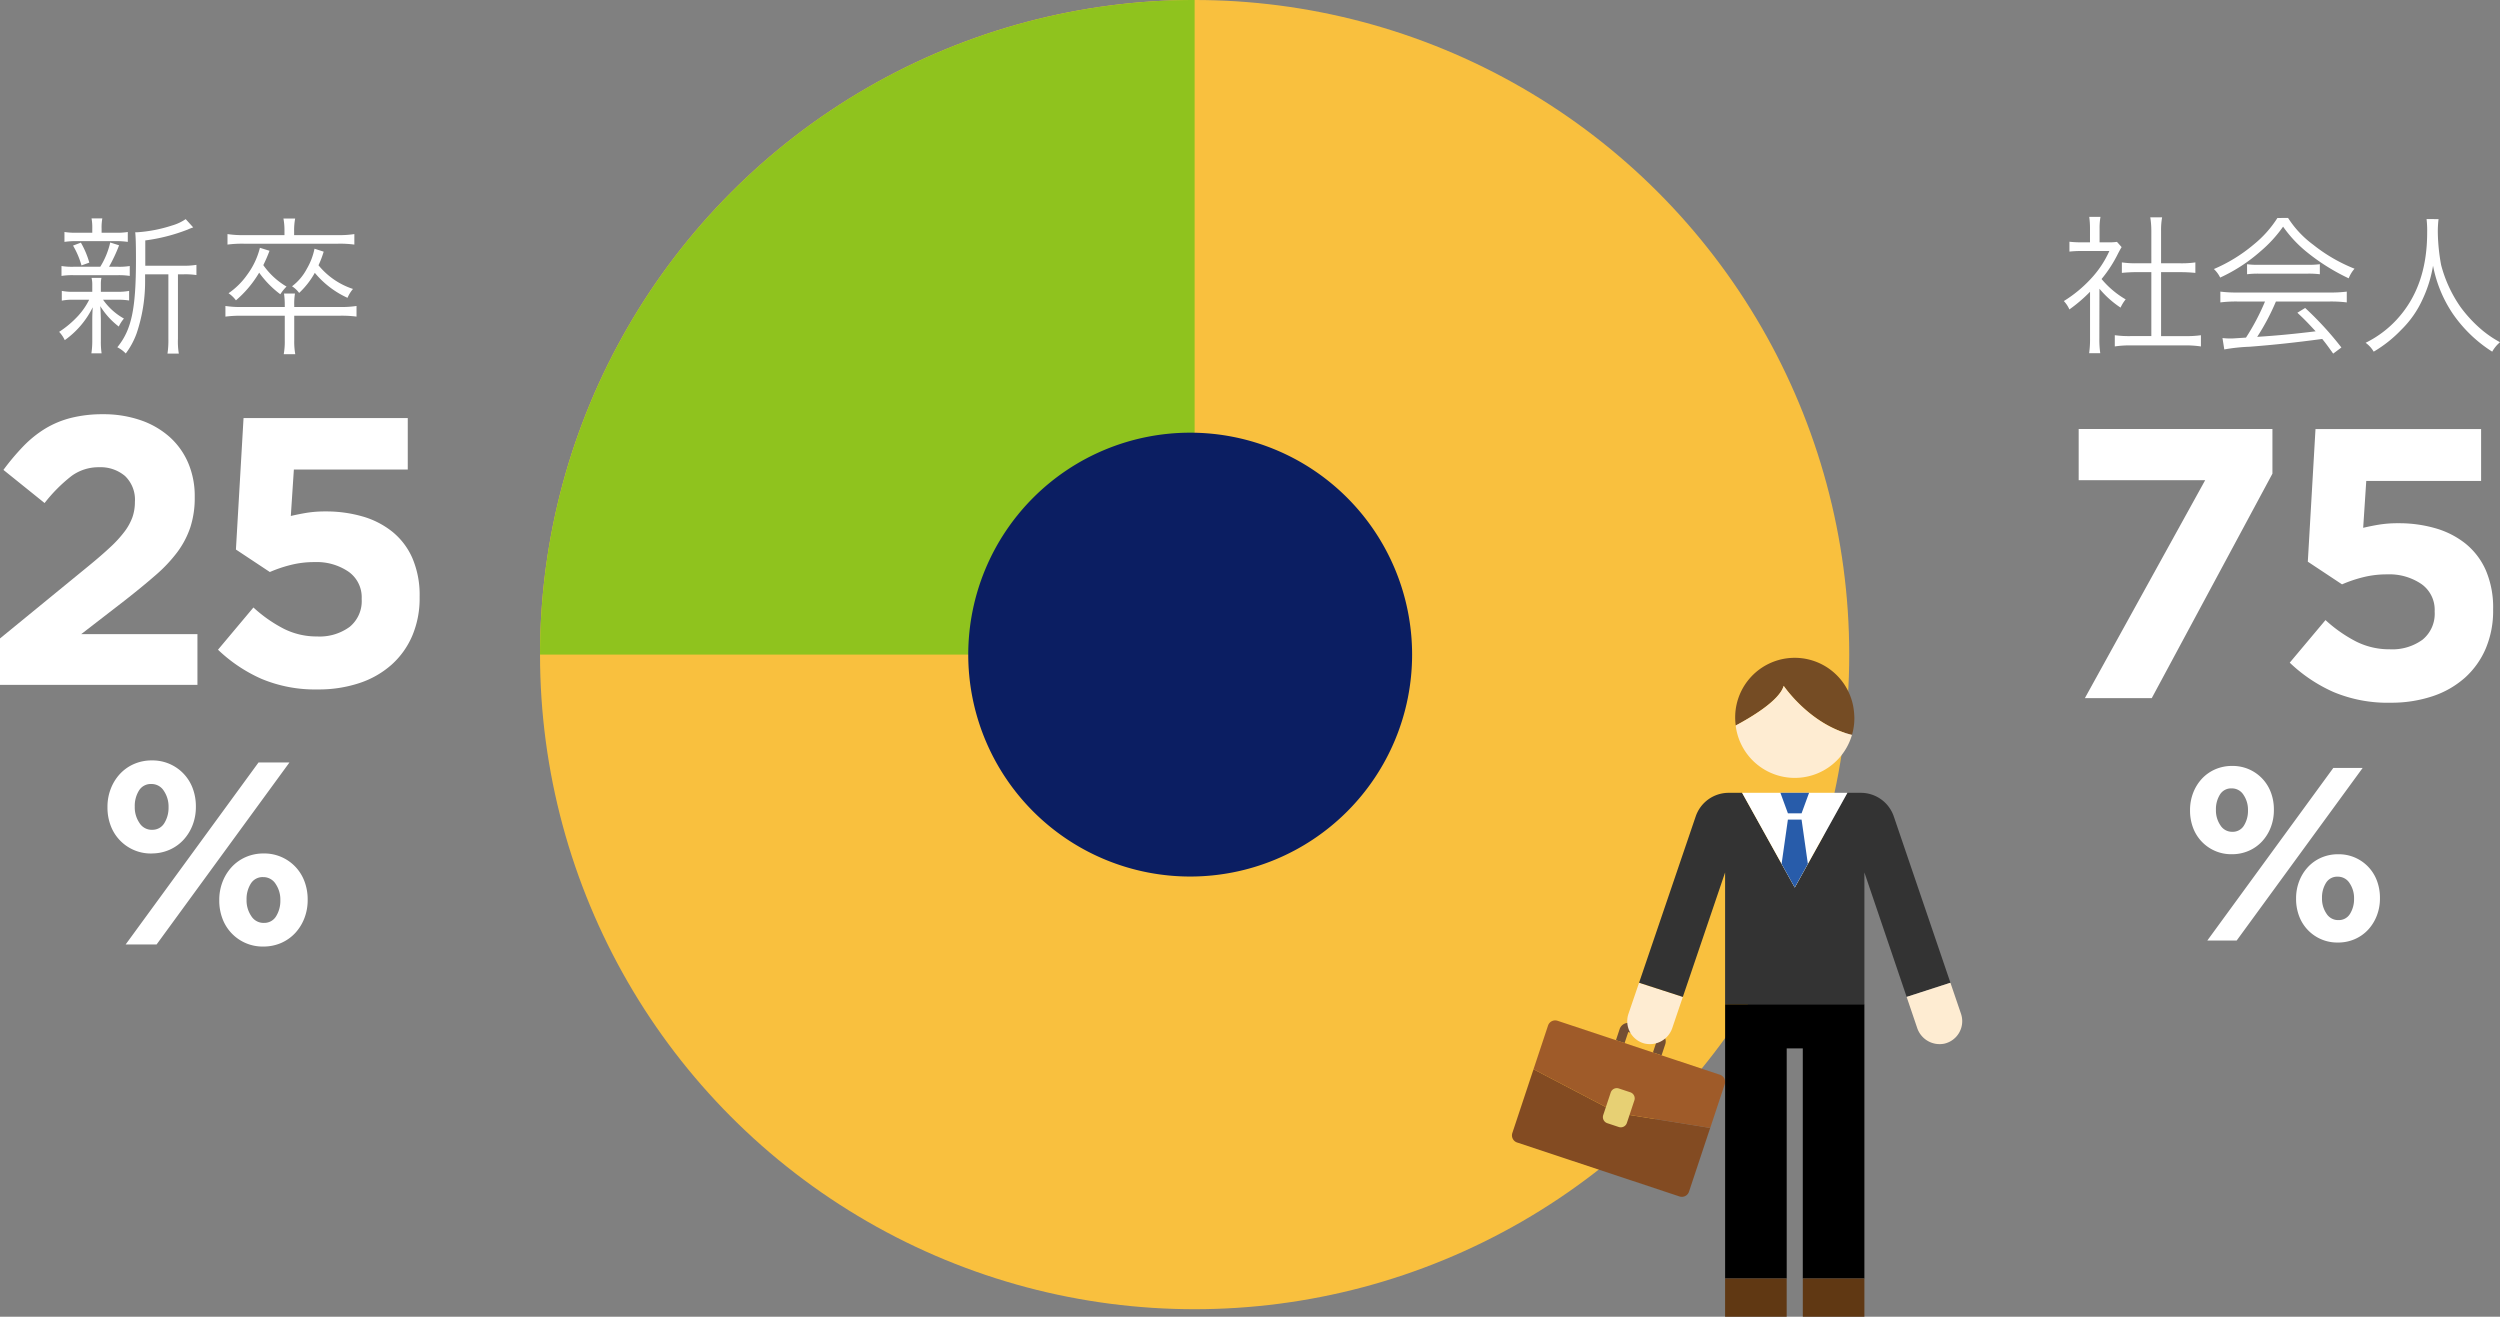 <svg xmlns="http://www.w3.org/2000/svg" xmlns:xlink="http://www.w3.org/1999/xlink" width="337.951" height="178" viewBox="0 0 337.951 178">
  <rect x="0" y="0" width="337.951" height="178" fill="#808080" stroke="none"/>
  <defs>
    <clipPath id="clip-path">
      <rect id="長方形_2277" data-name="長方形 2277" width="88.49" height="88.49" fill="#8fc31e"/>
    </clipPath>
  </defs>
  <g id="グループ_4815" data-name="グループ 4815" transform="translate(-581 -108)">
    <g id="グループ_4772" data-name="グループ 4772">
      <g id="グループ_4770" data-name="グループ 4770">
        <path id="パス_53953" data-name="パス 53953" d="M10.993,40.522a7.273,7.273,0,0,0-1.64.12V39.321a7.333,7.333,0,0,0,1.68.121h2.441v-1.06a3.657,3.657,0,0,0-.1-.82h1.34a3.7,3.7,0,0,0-.08.82v1.061h2.2a7.714,7.714,0,0,0,1.62-.121v1.3a8.785,8.785,0,0,0-1.62-.1h-1.9a8.462,8.462,0,0,0,2.82,2.541,4.985,4.985,0,0,0-.7,1.08,10.259,10.259,0,0,1-2.5-2.761c.04.44.06,1.02.08,1.761v2.9a10.887,10.887,0,0,0,.1,1.721h-1.38a11.016,11.016,0,0,0,.12-1.721V43.2c0-.479.02-1,.06-1.66a11.861,11.861,0,0,1-3.781,4.442,4.088,4.088,0,0,0-.76-1.121,13.346,13.346,0,0,0,2.6-2.2,9.434,9.434,0,0,0,1.46-2.14Zm3.561-4.461A10.661,10.661,0,0,0,15.9,32.78l1.2.38a21.384,21.384,0,0,1-1.36,2.9h1.18a8.784,8.784,0,0,0,1.62-.1V37.3a9.44,9.44,0,0,0-1.62-.1H10.974a9.232,9.232,0,0,0-1.661.1V35.96a8.875,8.875,0,0,0,1.661.1Zm2.041-4.6a9.17,9.17,0,0,0,1.68-.1V32.7a10.179,10.179,0,0,0-1.7-.1H11.453a10.126,10.126,0,0,0-1.74.1v-1.34a9.608,9.608,0,0,0,1.761.1h2v-.54a6.911,6.911,0,0,0-.1-1.4h1.46a6.7,6.7,0,0,0-.1,1.4v.54Zm-4.581,4.42A11.168,11.168,0,0,0,10.873,33.2l1.061-.4a11.986,11.986,0,0,1,1.14,2.7Zm13.7.04a10.115,10.115,0,0,0,1.84-.12v1.381a10.365,10.365,0,0,0-1.76-.1h-.74V45.8a9.92,9.92,0,0,0,.12,2H23.641a12.161,12.161,0,0,0,.12-2V37.081H20.615v.78a21.965,21.965,0,0,1-1.139,7.182A10.413,10.413,0,0,1,18,47.783a4.223,4.223,0,0,0-1.14-.84c1.921-2.36,2.52-5.161,2.52-11.842,0-2.261-.04-3.12-.1-3.7h.239a19.3,19.3,0,0,0,4.741-.92A6.284,6.284,0,0,0,26.1,29.62l1.02,1.121a6.618,6.618,0,0,0-.72.28,24.342,24.342,0,0,1-5.761,1.48v3.421Z" transform="translate(580 108)" fill="#fff"/>
        <path id="パス_53954" data-name="パス 53954" d="M40.776,46.023a9.5,9.5,0,0,0,.139,1.86h-1.56a9.581,9.581,0,0,0,.14-1.86V42.682H33.734a15.533,15.533,0,0,0-2.261.12v-1.44a13.465,13.465,0,0,0,2.261.139h5.761v-.219a11.117,11.117,0,0,0-.1-1.6h1.48a8.57,8.57,0,0,0-.1,1.6V41.5h6.14a13.585,13.585,0,0,0,2.28-.139V42.8a14.981,14.981,0,0,0-2.28-.12h-6.14Zm-1.321-14.8a8.672,8.672,0,0,0-.14-1.679H40.9a8.517,8.517,0,0,0-.14,1.679v.561h5.921a13.2,13.2,0,0,0,2.221-.141v1.421a14.448,14.448,0,0,0-2.2-.12H33.953a14.98,14.98,0,0,0-2.2.12V31.643a13.309,13.309,0,0,0,2.221.141h5.481ZM37.435,33.9a20.174,20.174,0,0,1-.841,1.94,10.033,10.033,0,0,0,3.141,2.9,5.571,5.571,0,0,0-.84,1.041,13.257,13.257,0,0,1-2.861-2.921,14.724,14.724,0,0,1-3.14,3.74,4.146,4.146,0,0,0-1-.96,10,10,0,0,0,2.52-2.5,10.259,10.259,0,0,0,1.72-3.642Zm7.321.12a13.59,13.59,0,0,1-.7,1.841,10.06,10.06,0,0,0,4.661,3.2,4.626,4.626,0,0,0-.74,1.2,12.423,12.423,0,0,1-4.421-3.381,11,11,0,0,1-2.12,2.721,3.478,3.478,0,0,0-.961-.9,7.093,7.093,0,0,0,2-2.361,8.773,8.773,0,0,0,1.04-2.72Z" transform="translate(580 108)" fill="#fff"/>
      </g>
      <path id="パス_53955" data-name="パス 53955" d="M21.467,115.377a5.785,5.785,0,0,1-5.517-3.8,6.846,6.846,0,0,1-.422-2.425v-.071a6.726,6.726,0,0,1,.44-2.442,6.238,6.238,0,0,1,1.23-2,5.68,5.68,0,0,1,1.9-1.353,5.926,5.926,0,0,1,2.442-.492,5.779,5.779,0,0,1,5.517,3.792,6.852,6.852,0,0,1,.422,2.426v.07a6.746,6.746,0,0,1-.439,2.442,6.252,6.252,0,0,1-1.231,2,5.666,5.666,0,0,1-1.9,1.353,5.938,5.938,0,0,1-2.444.492m14.482-12.3h4.182l-17.959,24.6H17.988Zm-14.411,9.1a1.851,1.851,0,0,0,1.687-.914,3.948,3.948,0,0,0,.563-2.108v-.071a3.767,3.767,0,0,0-.634-2.162,1.948,1.948,0,0,0-1.687-.931,1.861,1.861,0,0,0-1.687.9,3.93,3.93,0,0,0-.562,2.127v.07a3.747,3.747,0,0,0,.634,2.163,1.952,1.952,0,0,0,1.687.932m15.042,15.78a5.785,5.785,0,0,1-5.517-3.8,6.846,6.846,0,0,1-.422-2.425v-.071a6.726,6.726,0,0,1,.44-2.442,6.267,6.267,0,0,1,1.23-2,5.719,5.719,0,0,1,1.9-1.353,5.958,5.958,0,0,1,2.442-.492,5.785,5.785,0,0,1,5.518,3.8,6.868,6.868,0,0,1,.421,2.425v.07a6.746,6.746,0,0,1-.439,2.442,6.249,6.249,0,0,1-1.23,2,5.683,5.683,0,0,1-1.9,1.354,5.97,5.97,0,0,1-2.444.491m.071-3.2a1.849,1.849,0,0,0,1.687-.914,3.938,3.938,0,0,0,.562-2.108v-.071a3.755,3.755,0,0,0-.631-2.161,1.948,1.948,0,0,0-1.688-.932,1.861,1.861,0,0,0-1.687.9,3.913,3.913,0,0,0-.562,2.127v.07a3.752,3.752,0,0,0,.632,2.162,1.952,1.952,0,0,0,1.687.932" transform="translate(580 108)" fill="#fff"/>
      <g id="グループ_4713" data-name="グループ 4713" transform="translate(-3020 -1584.997)">
        <path id="パス_53462" data-name="パス 53462" d="M0,30.305l12.007-9.823q1.7-1.391,2.883-2.5a15.8,15.8,0,0,0,1.933-2.107A7.458,7.458,0,0,0,17.9,13.924a6.244,6.244,0,0,0,.336-2.083,4.427,4.427,0,0,0-1.34-3.5A5.11,5.11,0,0,0,13.4,7.16,6.167,6.167,0,0,0,9.661,8.348,20.84,20.84,0,0,0,6.028,12L.464,7.521A31.518,31.518,0,0,1,3.17,4.307,15.064,15.064,0,0,1,6.106,1.944,12.76,12.76,0,0,1,9.583.495a17.338,17.338,0,0,1,4.33-.5,15.338,15.338,0,0,1,5.074.8A11.5,11.5,0,0,1,22.9,3.041a9.957,9.957,0,0,1,2.524,3.5,11.374,11.374,0,0,1,.9,4.588v.1a12.828,12.828,0,0,1-.591,4.043,12.056,12.056,0,0,1-1.752,3.349,19.807,19.807,0,0,1-2.964,3.143q-1.8,1.571-4.173,3.425l-5.871,4.536H26.69v6.852H0Z" transform="translate(3601 1748.998)" fill="#fff"/>
        <path id="パス_53463" data-name="パス 53463" d="M25.51,36.892a18.716,18.716,0,0,1-7.623-1.433,20.412,20.412,0,0,1-5.876-3.938L16.8,25.813A18.728,18.728,0,0,0,20.927,28.7a9.864,9.864,0,0,0,4.48,1.03,6.873,6.873,0,0,0,4.406-1.3,4.492,4.492,0,0,0,1.622-3.729v-.1a4.219,4.219,0,0,0-1.776-3.624,7.642,7.642,0,0,0-4.61-1.3,12.919,12.919,0,0,0-3.221.39,17.706,17.706,0,0,0-2.809.952l-4.585-3.04L15.464.21h22.2V7.165H22.267l-.412,6.278q1.082-.254,2.164-.432a15.865,15.865,0,0,1,2.574-.182,17.647,17.647,0,0,1,4.929.67,11.5,11.5,0,0,1,4.038,2.058,9.462,9.462,0,0,1,2.723,3.572,12.617,12.617,0,0,1,.984,5.218v.1a12.916,12.916,0,0,1-.984,5.164,11.1,11.1,0,0,1-2.775,3.908,12.343,12.343,0,0,1-4.347,2.5,17.41,17.41,0,0,1-5.65.873" transform="translate(3618.458 1749.304)" fill="#fff"/>
      </g>
    </g>
    <g id="グループ_4773" data-name="グループ 4773">
      <g id="グループ_4771" data-name="グループ 4771">
        <g id="グループ_4730" data-name="グループ 4730" transform="translate(579 108)">
          <path id="パス_53947" data-name="パス 53947" d="M285.792,45.757a13.051,13.051,0,0,0,.121,1.985h-1.5a13.929,13.929,0,0,0,.12-2v-6.3a20.654,20.654,0,0,1-2.793,2.389,3.873,3.873,0,0,0-.75-1.134,17.414,17.414,0,0,0,3.644-3,13.68,13.68,0,0,0,2.51-3.766h-3.778a14.1,14.1,0,0,0-1.618.081V32.676a13,13,0,0,0,1.578.082h1.2V30.875a11.783,11.783,0,0,0-.1-1.559h1.518a8.627,8.627,0,0,0-.122,1.58v1.862H287a7.315,7.315,0,0,0,1.174-.061l.629.709c-.143.223-.263.446-.487.871a17.493,17.493,0,0,1-2.227,3.441,12.263,12.263,0,0,0,3.26,2.754,4.875,4.875,0,0,0-.689,1.113,13.206,13.206,0,0,1-2.854-2.551Zm7.026-14.537a11.85,11.85,0,0,0-.142-1.843h1.6a9.566,9.566,0,0,0-.141,1.843v4.373h2.652a13.027,13.027,0,0,0,1.984-.121V36.89c-.627-.061-1.275-.1-1.984-.1h-2.652v8.646h3.2a14.011,14.011,0,0,0,2.186-.121v1.518a13.786,13.786,0,0,0-2.186-.142h-7.289a13.427,13.427,0,0,0-2.167.142V45.312a14.134,14.134,0,0,0,2.186.121h2.754V36.788h-2c-.688,0-1.356.04-1.984.1V35.471a12.908,12.908,0,0,0,1.984.121h2Z" fill="#fff"/>
          <path id="パス_53948" data-name="パス 53948" d="M311.3,29.458a13.6,13.6,0,0,0,3.4,3.625,21.885,21.885,0,0,0,5.587,3.241,4.287,4.287,0,0,0-.789,1.3,27.855,27.855,0,0,1-5.629-3.524,16.819,16.819,0,0,1-3.24-3.462,17.541,17.541,0,0,1-3.037,3.321,22.223,22.223,0,0,1-5.468,3.563,4.018,4.018,0,0,0-.85-1.153,21.254,21.254,0,0,0,5.366-3.3,14.883,14.883,0,0,0,3.221-3.6Zm-6.843,11.3a17.292,17.292,0,0,0-2.309.122V39.421a17.3,17.3,0,0,0,2.309.121H316.93a17.121,17.121,0,0,0,2.308-.121V40.88a17.287,17.287,0,0,0-2.308-.122h-7.27a30.358,30.358,0,0,1-2.531,4.778c2.8-.182,4.9-.385,7.9-.749-1.216-1.316-1.579-1.68-2.471-2.511l1.054-.647a43.817,43.817,0,0,1,4.9,5.344l-1.113.83c-.789-1.112-1.053-1.458-1.479-1.984-3.6.486-6.661.81-9.819,1.053a24.415,24.415,0,0,0-3.422.365l-.243-1.54a9.337,9.337,0,0,0,1.031.061c.325,0,.325,0,2.147-.121a30.665,30.665,0,0,0,2.572-4.88Zm1.3-5.042a10.436,10.436,0,0,0,1.6.081h6.54a12.068,12.068,0,0,0,1.7-.081v1.357a12.376,12.376,0,0,0-1.7-.081h-6.56a11.569,11.569,0,0,0-1.579.081Z" fill="#fff"/>
          <path id="パス_53949" data-name="パス 53949" d="M331.645,29.62a13.7,13.7,0,0,0-.1,1.8,26.248,26.248,0,0,0,.446,4.395,17.718,17.718,0,0,0,2.612,5.669,17.913,17.913,0,0,0,3,3.2,14.787,14.787,0,0,0,2.348,1.578,4.64,4.64,0,0,0-1.053,1.276,18.534,18.534,0,0,1-5.366-5.183,17.471,17.471,0,0,1-2.633-6.438,17.145,17.145,0,0,1-1.4,4.515,13.606,13.606,0,0,1-2.895,4.15,17.232,17.232,0,0,1-3.726,2.957,3.876,3.876,0,0,0-1.094-1.2,14.292,14.292,0,0,0,4.132-3.057c2.814-3.017,4.19-6.9,4.19-11.885a13.6,13.6,0,0,0-.081-1.782Z" fill="#fff"/>
        </g>
      </g>
      <path id="パス_53950" data-name="パス 53950" d="M303.685,115.474a5.49,5.49,0,0,1-5.234-3.6,6.489,6.489,0,0,1-.4-2.3v-.067a6.392,6.392,0,0,1,.416-2.317,5.959,5.959,0,0,1,1.167-1.9,5.4,5.4,0,0,1,1.8-1.283,5.629,5.629,0,0,1,2.317-.467,5.491,5.491,0,0,1,5.234,3.6,6.467,6.467,0,0,1,.4,2.3v.067a6.436,6.436,0,0,1-.416,2.318,5.912,5.912,0,0,1-1.167,1.9,5.386,5.386,0,0,1-1.8,1.282,5.633,5.633,0,0,1-2.318.467m13.736-11.667h3.967l-17.035,23.336h-3.968Zm-13.669,8.634a1.758,1.758,0,0,0,1.6-.866,3.743,3.743,0,0,0,.533-2v-.067a3.565,3.565,0,0,0-.6-2.05,1.849,1.849,0,0,0-1.6-.883,1.769,1.769,0,0,0-1.6.85,3.711,3.711,0,0,0-.533,2.017v.067a3.55,3.55,0,0,0,.6,2.05,1.846,1.846,0,0,0,1.6.883m14.269,14.97a5.489,5.489,0,0,1-5.234-3.6,6.489,6.489,0,0,1-.4-2.3v-.066a6.373,6.373,0,0,1,.417-2.318,5.913,5.913,0,0,1,1.167-1.9,5.4,5.4,0,0,1,1.8-1.283,5.666,5.666,0,0,1,2.318-.467,5.489,5.489,0,0,1,5.234,3.6,6.488,6.488,0,0,1,.4,2.3v.067a6.367,6.367,0,0,1-.417,2.317,5.938,5.938,0,0,1-1.166,1.9,5.389,5.389,0,0,1-1.8,1.283,5.629,5.629,0,0,1-2.317.467m.067-3.034a1.757,1.757,0,0,0,1.6-.867,3.751,3.751,0,0,0,.534-2v-.066a3.557,3.557,0,0,0-.6-2.05,1.849,1.849,0,0,0-1.6-.884,1.761,1.761,0,0,0-1.6.85,3.713,3.713,0,0,0-.534,2.018v.067a3.564,3.564,0,0,0,.6,2.049,1.849,1.849,0,0,0,1.6.884" transform="translate(579 108)" fill="#fff"/>
      <g id="グループ_4715" data-name="グループ 4715" transform="translate(-3055.753 -1583.329)">
        <path id="パス_53464" data-name="パス 53464" d="M118.034,7.016h-17.1V.1h26.191V6.135L110.811,36.481h-9.042Z" transform="translate(3816.816 1749.224)" fill="#fff"/>
        <path id="パス_53465" data-name="パス 53465" d="M126.081,37.1a18.92,18.92,0,0,1-7.688-1.443,20.689,20.689,0,0,1-5.927-3.972l4.833-5.758a18.875,18.875,0,0,0,4.16,2.91,9.949,9.949,0,0,0,4.519,1.039,6.946,6.946,0,0,0,4.444-1.3,4.531,4.531,0,0,0,1.636-3.761V24.71a4.259,4.259,0,0,0-1.792-3.655,7.708,7.708,0,0,0-4.65-1.307,13.148,13.148,0,0,0-3.249.391,18.111,18.111,0,0,0-2.833.96l-4.625-3.066L115.948.105h22.387V7.12H122.81l-.416,6.335c.728-.171,1.455-.319,2.183-.436a16,16,0,0,1,2.6-.183,17.709,17.709,0,0,1,4.971.676,11.638,11.638,0,0,1,4.073,2.074,9.583,9.583,0,0,1,2.747,3.6,12.726,12.726,0,0,1,.992,5.263v.1a13.048,13.048,0,0,1-.992,5.211,11.219,11.219,0,0,1-2.8,3.942,12.488,12.488,0,0,1-4.385,2.517,17.561,17.561,0,0,1-5.7.878" transform="translate(3833.815 1749.224)" fill="#fff"/>
      </g>
    </g>
    <g id="グループ_4805" data-name="グループ 4805" transform="translate(1610 -731)">
      <circle id="楕円形_81" data-name="楕円形 81" cx="88.49" cy="88.49" r="88.49" transform="translate(-956 839)" fill="#f9c03e"/>
      <g id="グループ_4804" data-name="グループ 4804" transform="translate(-956 839)">
        <g id="グループ_4803" data-name="グループ 4803" clip-path="url(#clip-path)">
          <path id="パス_53993" data-name="パス 53993" d="M88.49,0A88.49,88.49,0,0,0,0,88.49H88.49Z" fill="#8fc31e"/>
        </g>
      </g>
      <path id="パス_53060" data-name="パス 53060" d="M200.052,58.489a30,30,0,1,1-30,30,30,30,0,0,1,30-30" transform="translate(-1068.163 839.001)" fill="#0b1e62"/>
      <path id="パス_53061" data-name="パス 53061" d="M263.774,142.664l-1.169-.388.5-1.5-3.83-1.272-.5,1.5-1.169-.389.5-1.5a1.234,1.234,0,0,1,1.557-.781l3.83,1.272a1.232,1.232,0,0,1,.78,1.557Z" transform="translate(-1068.163 839.001)" fill="#744f33"/>
      <path id="パス_53062" data-name="パス 53062" d="M246.465,144.543l-2.862,8.614a1.015,1.015,0,0,0,.642,1.285h0l21.952,7.293a1.017,1.017,0,0,0,1.286-.644l2.862-8.615-12.586-2.024Z" transform="translate(-1068.163 839.001)" fill="#834b22"/>
      <path id="パス_53063" data-name="パス 53063" d="M271.665,145.282l-21.951-7.293a1.019,1.019,0,0,0-1.287.644l-1.963,5.909,11.3,5.91,12.586,2.024,1.964-5.909a1.017,1.017,0,0,0-.647-1.284h0" transform="translate(-1068.163 839.001)" fill="#9f5b29"/>
      <path id="パス_53064" data-name="パス 53064" d="M258,147.14l1.548.514a.867.867,0,0,1,.549,1.1l-1.011,3.043a.867.867,0,0,1-1.1.549l-1.548-.514a.867.867,0,0,1-.549-1.1l1.011-3.043a.867.867,0,0,1,1.1-.549" transform="translate(-1068.163 839.001)" fill="#e7d074"/>
      <path id="パス_53065" data-name="パス 53065" d="M280.285,92.713s3.542,5.255,9.23,6.626a8.03,8.03,0,0,0,.322-2.237c0-.244-.016-.484-.037-.723a8.048,8.048,0,1,0-16.046,1.265c.011.145.027.29.046.435,2.114-1.131,5.916-3.388,6.485-5.366" transform="translate(-1068.163 839.001)" fill="#754c24"/>
      <path id="パス_53066" data-name="パス 53066" d="M280.282,92.714c-.566,1.978-4.367,4.235-6.488,5.362a8.046,8.046,0,0,0,15.718,1.265c-5.688-1.37-9.23-6.627-9.23-6.627" transform="translate(-1068.163 839.001)" fill="#feecd2"/>
      <path id="パス_53067" data-name="パス 53067" d="M291.192,172.831V135.749H272.365v37.082h8.325V141.718h2.175v31.113Z" transform="translate(-1068.163 839.001)"/>
      <path id="パス_53068" data-name="パス 53068" d="M259.3,137.043a3.114,3.114,0,0,0,1.945,3.951,3.033,3.033,0,0,0,.3.085,3.2,3.2,0,0,0,3.693-2.157l1.412-4.16-5.917-1.916Z" transform="translate(-1068.163 839.001)" fill="#feecd2"/>
      <path id="パス_53069" data-name="パス 53069" d="M295.165,110.359a4.708,4.708,0,0,0-4.455-3.186h-1.818l-7.114,12.8-7.115-12.8h-1.818a4.709,4.709,0,0,0-4.455,3.186l-7.656,22.487,5.917,1.916,5.712-16.821v17.807h18.83v-17.81l5.712,16.821,5.918-1.916Z" transform="translate(-1068.163 839.001)" fill="#333"/>
      <path id="パス_53070" data-name="パス 53070" d="M302.822,132.846l-5.918,1.916,1.412,4.16a3.2,3.2,0,0,0,3.693,2.157,3.114,3.114,0,0,0,2.327-3.739c-.024-.1-.052-.2-.085-.3Z" transform="translate(-1068.163 839.001)" fill="#feecd2"/>
      <rect id="長方形_2200" data-name="長方形 2200" width="8.325" height="5.168" transform="translate(-795.801 1011.832)" fill="#603813"/>
      <rect id="長方形_2201" data-name="長方形 2201" width="8.325" height="5.168" transform="translate(-785.296 1011.832)" fill="#603813"/>
      <path id="パス_53071" data-name="パス 53071" d="M274.663,107.173l7.115,12.8,7.115-12.8Z" transform="translate(-1068.163 839.001)" fill="#fff"/>
      <path id="パス_53072" data-name="パス 53072" d="M280.855,109.947H282.7l1.014-2.774h-3.874Z" transform="translate(-1068.163 839.001)" fill="#285caa"/>
      <path id="パス_53073" data-name="パス 53073" d="M283.551,116.78l-.851-5.987h-1.849L280,116.78l1.773,3.189Z" transform="translate(-1068.163 839.001)" fill="#285caa"/>
    </g>
  </g>
</svg>
